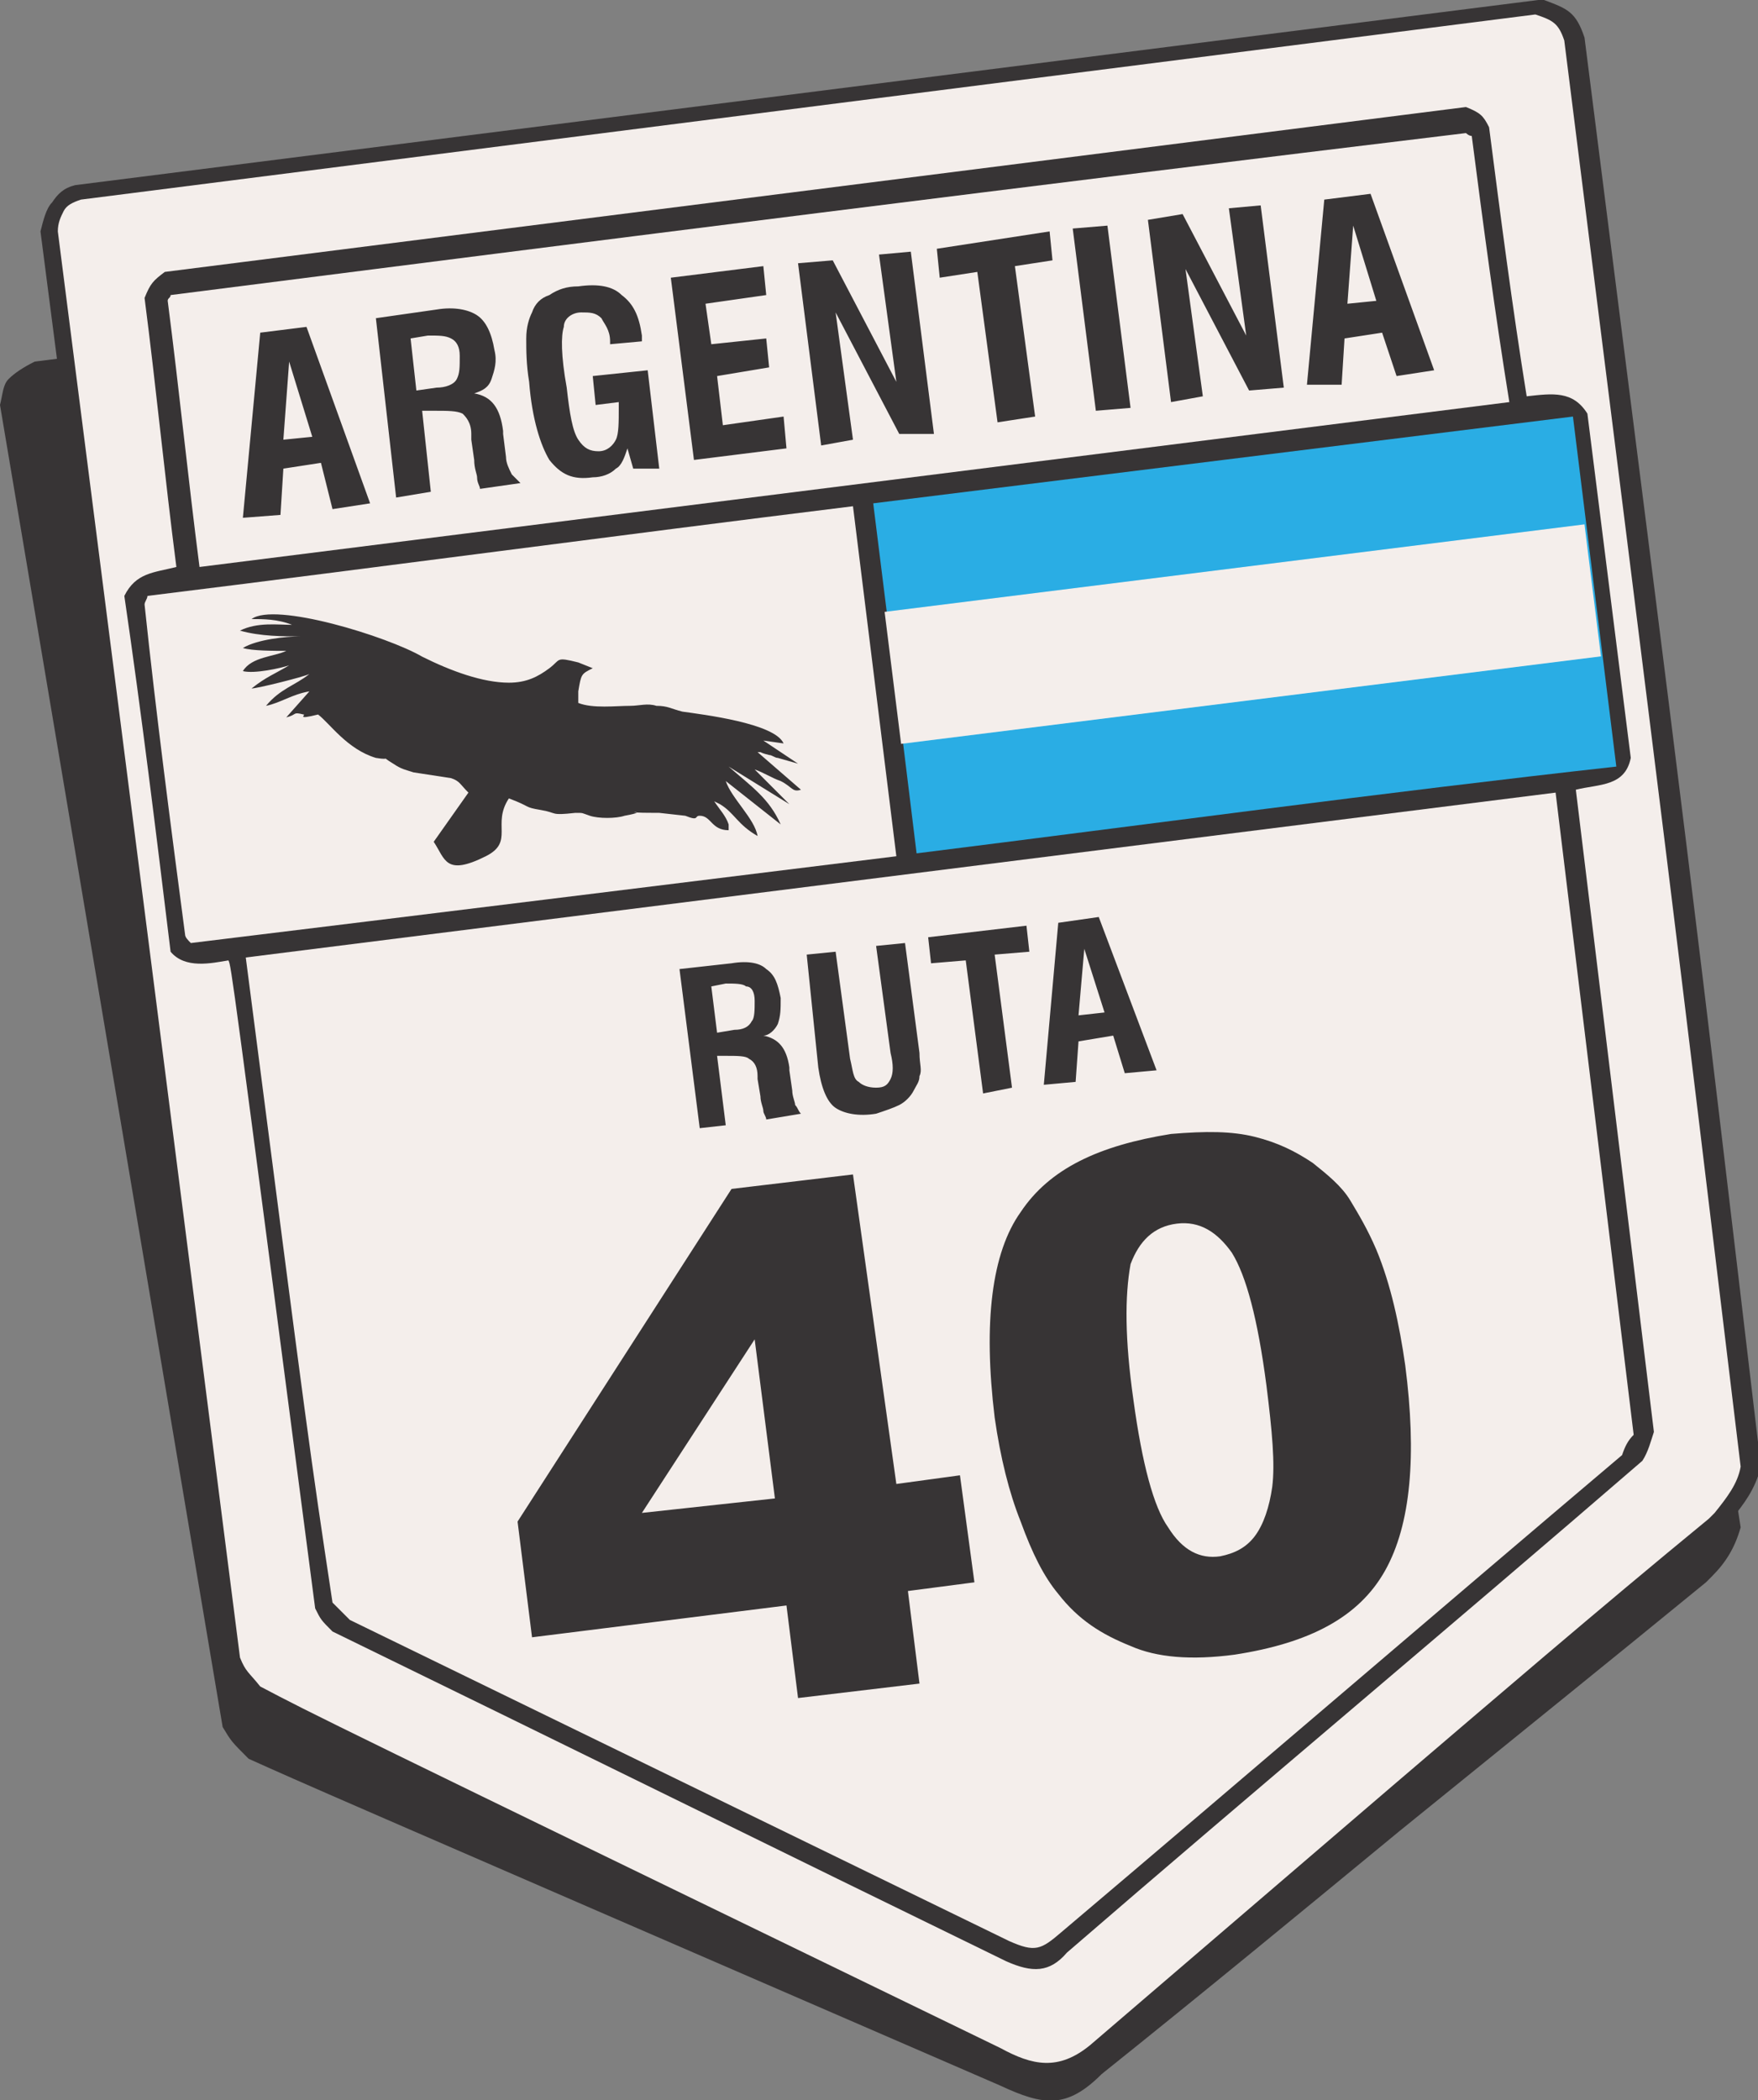 <?xml version="1.0" encoding="utf-8"?>
<!-- Generator: Adobe Illustrator 24.2.1, SVG Export Plug-In . SVG Version: 6.00 Build 0)  -->
<svg version="1.1" id="Capa_1" xmlns="http://www.w3.org/2000/svg" xmlns:xlink="http://www.w3.org/1999/xlink" x="0px" y="0px"
	 viewBox="0 0 60.8 72.6" style="enable-background:new 0 0 60.8 72.6;" xml:space="preserve">
<rect x="0" y="0" width="60.8" height="72.6" fill="#808080" stroke="none"/>
<style type="text/css">
	.st0{fill:#373435;}
	.st1{fill:#F4EEEB;}
	.st2{fill-rule:evenodd;clip-rule:evenodd;fill:#373435;}
	.st3{fill-rule:evenodd;clip-rule:evenodd;fill:#F4EEEB;}
	.st4{fill-rule:evenodd;clip-rule:evenodd;fill:#2AADE4;}
</style>
<path class="st0" d="M34.8,71.5C10.7,59.9,10.7,59.8,8.7,58.8l0,0l0,0c-0.6-0.6-0.6-0.6-0.9-1.2l0,0l0-0.1L1.4,8l0,0l0,0
	c0.1-0.4,0.2-0.8,0.4-1C2,6.7,2.2,6.5,2.6,6.4l0,0l0,0L53.2,0l0.1,0l0.1,0c0.8,0.3,1.1,0.4,1.4,1.3l0,0l0,0
	c3.7,29.1,3.7,29.1,6.1,49.4l0,0l0,0c-0.2,0.8-0.6,1.3-1,1.8c0,0-0.1,0.1-0.2,0.2l0,0l0,0c-3.4,2.9-7,6-10.9,9.2
	c-3.6,3.1-7.3,6.2-10.9,9.3l0,0l0,0C36.4,72.1,35.9,72.1,34.8,71.5"/>
<path class="st0" d="M34.6,72.1c-24-10.4-24-10.4-26-11.3l0,0l0,0c-0.6-0.6-0.6-0.6-0.9-1.1l0,0l0,0L0,14l0,0l0,0
	c0.1-0.4,0.1-0.7,0.3-0.9c0.2-0.2,0.5-0.4,0.9-0.6l0,0l0,0l50.1-6.3l0.1,0l0.1,0c0.8,0.3,1.1,0.3,1.4,1.1l0,0l0,0
	c4.4,26.8,4.4,26.8,7.3,45.5l0,0l0,0c-0.2,0.7-0.5,1.2-1,1.7c0,0-0.1,0.1-0.2,0.2l0,0l0,0c-3.3,2.7-6.9,5.6-10.6,8.6
	c-3.4,2.8-6.8,5.6-10.3,8.4C36.9,72.9,36.1,72.8,34.6,72.1"/>
<path class="st1" d="M9,58.3c1.9,1,2.1,1.1,25.6,12.5c1.1,0.6,2,0.8,3.1-0.1c3.5-3,7-6,10.5-9c3.4-2.9,7-6,10.9-9.2l0.2-0.2
	c0.4-0.5,0.8-1,0.9-1.6c-2.4-19.9-2.4-19.9-6.1-49.3c-0.2-0.6-0.4-0.7-1-0.9L2.8,6.9C2.5,7,2.3,7.1,2.2,7.3C2.1,7.5,2,7.7,2,8
	l6.3,49.3C8.5,57.8,8.6,57.8,9,58.3"/>
<path class="st2" d="M34.8,67.8C27,64,19.3,60.2,11.5,56.4c-0.4-0.4-0.4-0.4-0.6-0.8C8,33.4,8,33.4,7.9,33.2c-0.6,0.1-1.5,0.3-2-0.3
	c-0.5-4.1-1-8.2-1.6-12.3c0.4-0.8,1-0.8,1.8-1c-0.4-3.1-0.7-6.2-1.1-9.3c0.2-0.5,0.3-0.6,0.7-0.9c15-1.9,30-3.8,45-5.7
	c0.5,0.2,0.6,0.3,0.8,0.7c0.4,3.1,0.8,6.2,1.3,9.3c0.9-0.1,1.6-0.2,2.1,0.6c0.5,4,1,7.9,1.5,11.9c-0.2,1-1.1,0.9-1.9,1.1
	c0.9,7.4,1.8,14.8,2.7,22.2c-0.1,0.3-0.2,0.7-0.4,1c-6.6,5.7-13.3,11.3-19.9,17C36.3,68.2,35.7,68.2,34.8,67.8"/>
<path class="st3" d="M34.9,67.1c-7.6-3.7-15.2-7.4-22.8-11.1c-0.2-0.2-0.4-0.4-0.6-0.6c-0.8-5.3-0.8-5.3-3-22.3
	c15.1-1.9,30.2-3.8,45.3-5.7c0.9,7.4,1.8,14.8,2.7,22.2c-0.2,0.2-0.3,0.4-0.4,0.7c-6.5,5.5-12.9,11-19.4,16.5
	C36,67.4,35.8,67.5,34.9,67.1"/>
<path class="st3" d="M6.6,32.6c-0.1-0.1-0.2-0.2-0.2-0.3c-0.5-3.8-1-7.6-1.4-11.4c0-0.1,0.1-0.2,0.1-0.3c8.1-1,16.3-2.1,24.4-3.1
	c0.5,4,1,8.1,1.5,12.1C22.9,30.6,14.8,31.6,6.6,32.6"/>
<path class="st4" d="M31.7,29.5c-0.5-4.1-1-8.1-1.5-12.1c8.1-1,16.1-2,24.2-3c0.5,4,1,8.1,1.5,12.1C47.8,27.4,39.7,28.5,31.7,29.5"
	/>
<path class="st3" d="M6.9,19.6c-0.4-3.1-0.7-6.1-1.1-9.2c0-0.1,0.1-0.1,0.1-0.2c14.9-1.9,29.9-3.8,44.8-5.6c0,0,0.1,0.1,0.2,0.1
	c0.4,3.1,0.8,6.1,1.3,9.2C37.1,15.8,22,17.7,6.9,19.6"/>
<path class="st0" d="M45.2,13.3l0.6-6.4l1.6-0.2l2.2,6.1l-1.3,0.2l-0.5-1.5l-1.3,0.2l-0.1,1.6L45.2,13.3z M46.6,10.5l1-0.1l-0.8-2.6
	L46.6,10.5z M40.5,13.9l-0.8-6.3l1.2-0.2l2.2,4.2l-0.6-4.4l1.1-0.1l0.8,6.3l-1.2,0.1L41,9.3l0.6,4.4L40.5,13.9z M37.9,14.2l-0.8-6.3
	l1.2-0.1l0.8,6.3L37.9,14.2z M34.5,14.6l-0.7-5.2l-1.3,0.2l-0.1-1L36.3,8l0.1,1l-1.3,0.2l0.7,5.2L34.5,14.6z M28.4,15.4l-0.8-6.3
	L28.8,9l2.2,4.2l-0.6-4.4l1.1-0.1l0.8,6.3L31.1,15l-2.2-4.2l0.6,4.4L28.4,15.4z M24,15.9l-0.8-6.3l3.2-0.4l0.1,1l-2.1,0.3l0.2,1.4
	l1.9-0.2l0.1,1L24.8,13l0.2,1.7l2.1-0.3l0.1,1.1L24,15.9z M21.9,16.2l-0.2-0.7c-0.1,0.3-0.2,0.6-0.4,0.7c-0.2,0.2-0.5,0.3-0.8,0.3
	c-0.7,0.1-1.1-0.1-1.5-0.6c-0.3-0.5-0.6-1.4-0.7-2.7c-0.1-0.6-0.1-1.1-0.1-1.5c0-0.4,0.1-0.7,0.2-0.9c0.1-0.3,0.3-0.5,0.6-0.6
	c0.3-0.2,0.6-0.3,1-0.3c0.7-0.1,1.2,0,1.5,0.3c0.4,0.3,0.6,0.7,0.7,1.4l0,0.2l-1.1,0.1l0-0.1c0-0.4-0.2-0.6-0.3-0.8
	c-0.2-0.2-0.4-0.2-0.7-0.2c-0.3,0-0.6,0.2-0.6,0.5c-0.1,0.3-0.1,1,0.1,2.1c0.1,0.9,0.2,1.5,0.4,1.8c0.2,0.3,0.4,0.4,0.7,0.4
	c0.3,0,0.5-0.2,0.6-0.4c0.1-0.2,0.1-0.6,0.1-1.1l0-0.2l-0.8,0.1l-0.1-1l1.9-0.2l0.4,3.4L21.9,16.2z M13.7,17.2L13,11l2.1-0.3
	c0.6-0.1,1.1,0,1.4,0.2c0.3,0.2,0.5,0.6,0.6,1.2c0.1,0.4,0,0.7-0.1,1c-0.1,0.3-0.3,0.4-0.6,0.5c0.6,0.1,0.9,0.5,1,1.3
	c0,0,0,0.1,0,0.1l0.1,0.8c0,0.2,0.1,0.4,0.2,0.6c0.1,0.1,0.2,0.2,0.3,0.3l-1.4,0.2c0-0.1-0.1-0.2-0.1-0.4c0-0.1-0.1-0.3-0.1-0.6
	l-0.1-0.7l0-0.2c0-0.4-0.2-0.6-0.3-0.7c-0.2-0.1-0.5-0.1-1-0.1l-0.4,0l0.3,2.8L13.7,17.2z M14.4,13.5l0.7-0.1c0.3,0,0.6-0.1,0.7-0.3
	c0.1-0.2,0.1-0.4,0.1-0.8c0-0.3-0.1-0.5-0.3-0.6c-0.2-0.1-0.4-0.1-0.8-0.1l-0.6,0.1L14.4,13.5z M8.4,17.9l0.6-6.4l1.6-0.2l2.2,6.1
	l-1.3,0.2L11.1,16l-1.3,0.2l-0.1,1.6L8.4,17.9z M9.8,15.2l1-0.1L10,12.5L9.8,15.2z"/>
<path class="st0" d="M36.1,37.5l0.5-5.6l1.4-0.2L40,37l-1.1,0.1l-0.4-1.3L37.3,36l-0.1,1.4L36.1,37.5z M37.3,35.1l0.9-0.1l-0.7-2.2
	L37.3,35.1z M34,37.8l-0.6-4.6l-1.2,0.1l-0.1-0.9l3.4-0.4l0.1,0.9l-1.2,0.1l0.6,4.6L34,37.8z M27.9,33l1-0.1l0.5,3.7
	c0.1,0.4,0.1,0.7,0.3,0.8c0.1,0.1,0.3,0.2,0.6,0.2c0.3,0,0.4-0.1,0.5-0.3c0.1-0.2,0.1-0.5,0-0.9l-0.5-3.7l1-0.1l0.5,3.8
	c0,0.4,0.1,0.6,0,0.8c0,0.2-0.1,0.3-0.2,0.5c-0.1,0.2-0.3,0.4-0.5,0.5c-0.2,0.1-0.5,0.2-0.8,0.3c-0.6,0.1-1.1,0-1.4-0.2
	c-0.3-0.2-0.5-0.7-0.6-1.4L27.9,33z M24.2,39l-0.7-5.5l1.8-0.2c0.6-0.1,1,0,1.2,0.2c0.3,0.2,0.4,0.5,0.5,1c0,0.4,0,0.6-0.1,0.9
	c-0.1,0.2-0.3,0.4-0.5,0.4c0.5,0.1,0.8,0.4,0.9,1.1c0,0,0,0.1,0,0.1l0.1,0.7c0,0.2,0.1,0.4,0.1,0.5c0.1,0.1,0.1,0.2,0.2,0.3
	l-1.2,0.2c0-0.1-0.1-0.2-0.1-0.3c0-0.1-0.1-0.3-0.1-0.5l-0.1-0.6l0-0.1c0-0.3-0.1-0.5-0.3-0.6c-0.1-0.1-0.4-0.1-0.8-0.1l-0.3,0
	l0.3,2.4L24.2,39z M24.8,35.7l0.6-0.1c0.3,0,0.5-0.1,0.6-0.3c0.1-0.1,0.1-0.4,0.1-0.7c0-0.3-0.1-0.5-0.3-0.5
	c-0.1-0.1-0.4-0.1-0.7-0.1l-0.5,0.1L24.8,35.7z"/>
<rect x="30.8" y="19.6" transform="matrix(0.992 -0.124 0.124 0.992 -2.39 5.528)" class="st3" width="24.4" height="4.6"/>
<path class="st0" d="M39.2,48.4c0.3,2.2,0.7,3.7,1.2,4.4c0.5,0.8,1.1,1.1,1.8,1c0.5-0.1,0.9-0.3,1.2-0.7c0.3-0.4,0.5-1,0.6-1.7
	c0.1-0.8,0-1.9-0.2-3.5c-0.3-2.3-0.7-3.8-1.2-4.6c-0.5-0.7-1.1-1.1-1.9-1c-0.8,0.1-1.3,0.6-1.6,1.4C38.9,44.8,38.9,46.3,39.2,48.4
	 M34.4,49c-0.4-3.3-0.1-5.7,0.9-7.1c1-1.5,2.7-2.3,5.2-2.7c1.2-0.1,2.1-0.1,2.9,0.1c0.8,0.2,1.4,0.5,2,0.9c0.5,0.4,1,0.8,1.3,1.3
	c0.3,0.5,0.6,1,0.9,1.7c0.5,1.2,0.8,2.6,1,4c0.4,3.1,0.2,5.5-0.7,7.1c-0.9,1.6-2.6,2.5-5.2,2.9c-1.5,0.2-2.7,0.1-3.6-0.3
	c-1-0.4-1.8-0.9-2.5-1.8c-0.5-0.6-0.9-1.4-1.3-2.5C34.9,51.6,34.6,50.4,34.4,49z M26.8,51.8l-0.7-5.5l-3.9,6L26.8,51.8z M27.2,55.5
	l-8.8,1.1l-0.5-4l7.4-11.5l4.2-0.5L31,51.3l2.2-0.3l0.5,3.7L31.4,55l0.4,3.2l-4.2,0.5L27.2,55.5z"/>
<path class="st2" d="M10.1,21.6c-0.5,0-1.2-0.1-1.8,0.2C9,22,9.8,22,10.4,22c-0.5,0-1.5,0.1-2,0.4c0.3,0.1,1.1,0.1,1.5,0.1
	c-0.4,0.2-1.2,0.2-1.5,0.7c0.4,0.1,1.3-0.1,1.6-0.2c-0.5,0.3-0.8,0.4-1.3,0.8c0.2,0,1.8-0.4,2-0.5c-0.5,0.4-1,0.5-1.5,1.1
	c0.5-0.1,0.9-0.4,1.5-0.5l-0.8,0.9c0.4-0.1,0.2-0.2,0.6-0.1c0.1,0-0.3,0.2,0.5,0c0.4,0.3,1,1.2,2,1.5c0.6,0.1,0.1-0.1,0.6,0.2
	c0.3,0.2,0.4,0.2,0.7,0.3l1.3,0.2c0.3,0.1,0.3,0.2,0.6,0.5l-1.2,1.7c0.4,0.6,0.4,1.2,1.8,0.5c1-0.5,0.2-1.1,0.8-2
	c0.8,0.3,0.5,0.3,1.1,0.4c0.6,0.1,0.3,0.2,1.2,0.1c0.3,0,0.2,0,0.5,0.1c0.3,0.1,0.9,0.1,1.2,0c1.1-0.2-0.5-0.1,1.1-0.1
	c0,0,0.1,0,0.1,0l0.9,0.1c0.5,0.2,0.3,0,0.5,0c0.4,0,0.4,0.5,1,0.5c0-0.2,0,0,0-0.2c-0.1-0.3-0.3-0.5-0.5-0.8l0.2,0.1
	c0.5,0.3,0.6,0.7,1.3,1.1c-0.1-0.6-0.9-1.3-1.1-1.9l1.9,1.5c-0.4-0.9-1-1.3-1.8-2l2.1,1.3l-1.2-1.2c0.3,0.1,0.6,0.3,0.9,0.4
	c0.4,0.2,0.4,0.4,0.7,0.3l-1.5-1.3c0.2,0,0,0,0.4,0.1c0.1,0,0.2,0.1,0.3,0.1l0.7,0.2l-1.2-0.8l0.7,0.1c-0.3-0.7-2.8-1-3.5-1.1
	c-0.4-0.1-0.5-0.2-0.9-0.2c-0.3-0.1-0.6,0-0.9,0c-0.5,0-1.3,0.1-1.8-0.1c0-0.2,0-0.2,0-0.4c0.1-0.6,0.1-0.6,0.5-0.8L20,22.9
	c-0.8-0.2-0.6-0.1-1,0.2c-0.4,0.3-0.8,0.5-1.4,0.5c-0.9,0-2-0.4-3-0.9c-1.2-0.7-5.1-1.9-5.9-1.3C9.1,21.4,9.6,21.4,10.1,21.6"/>
</svg>
